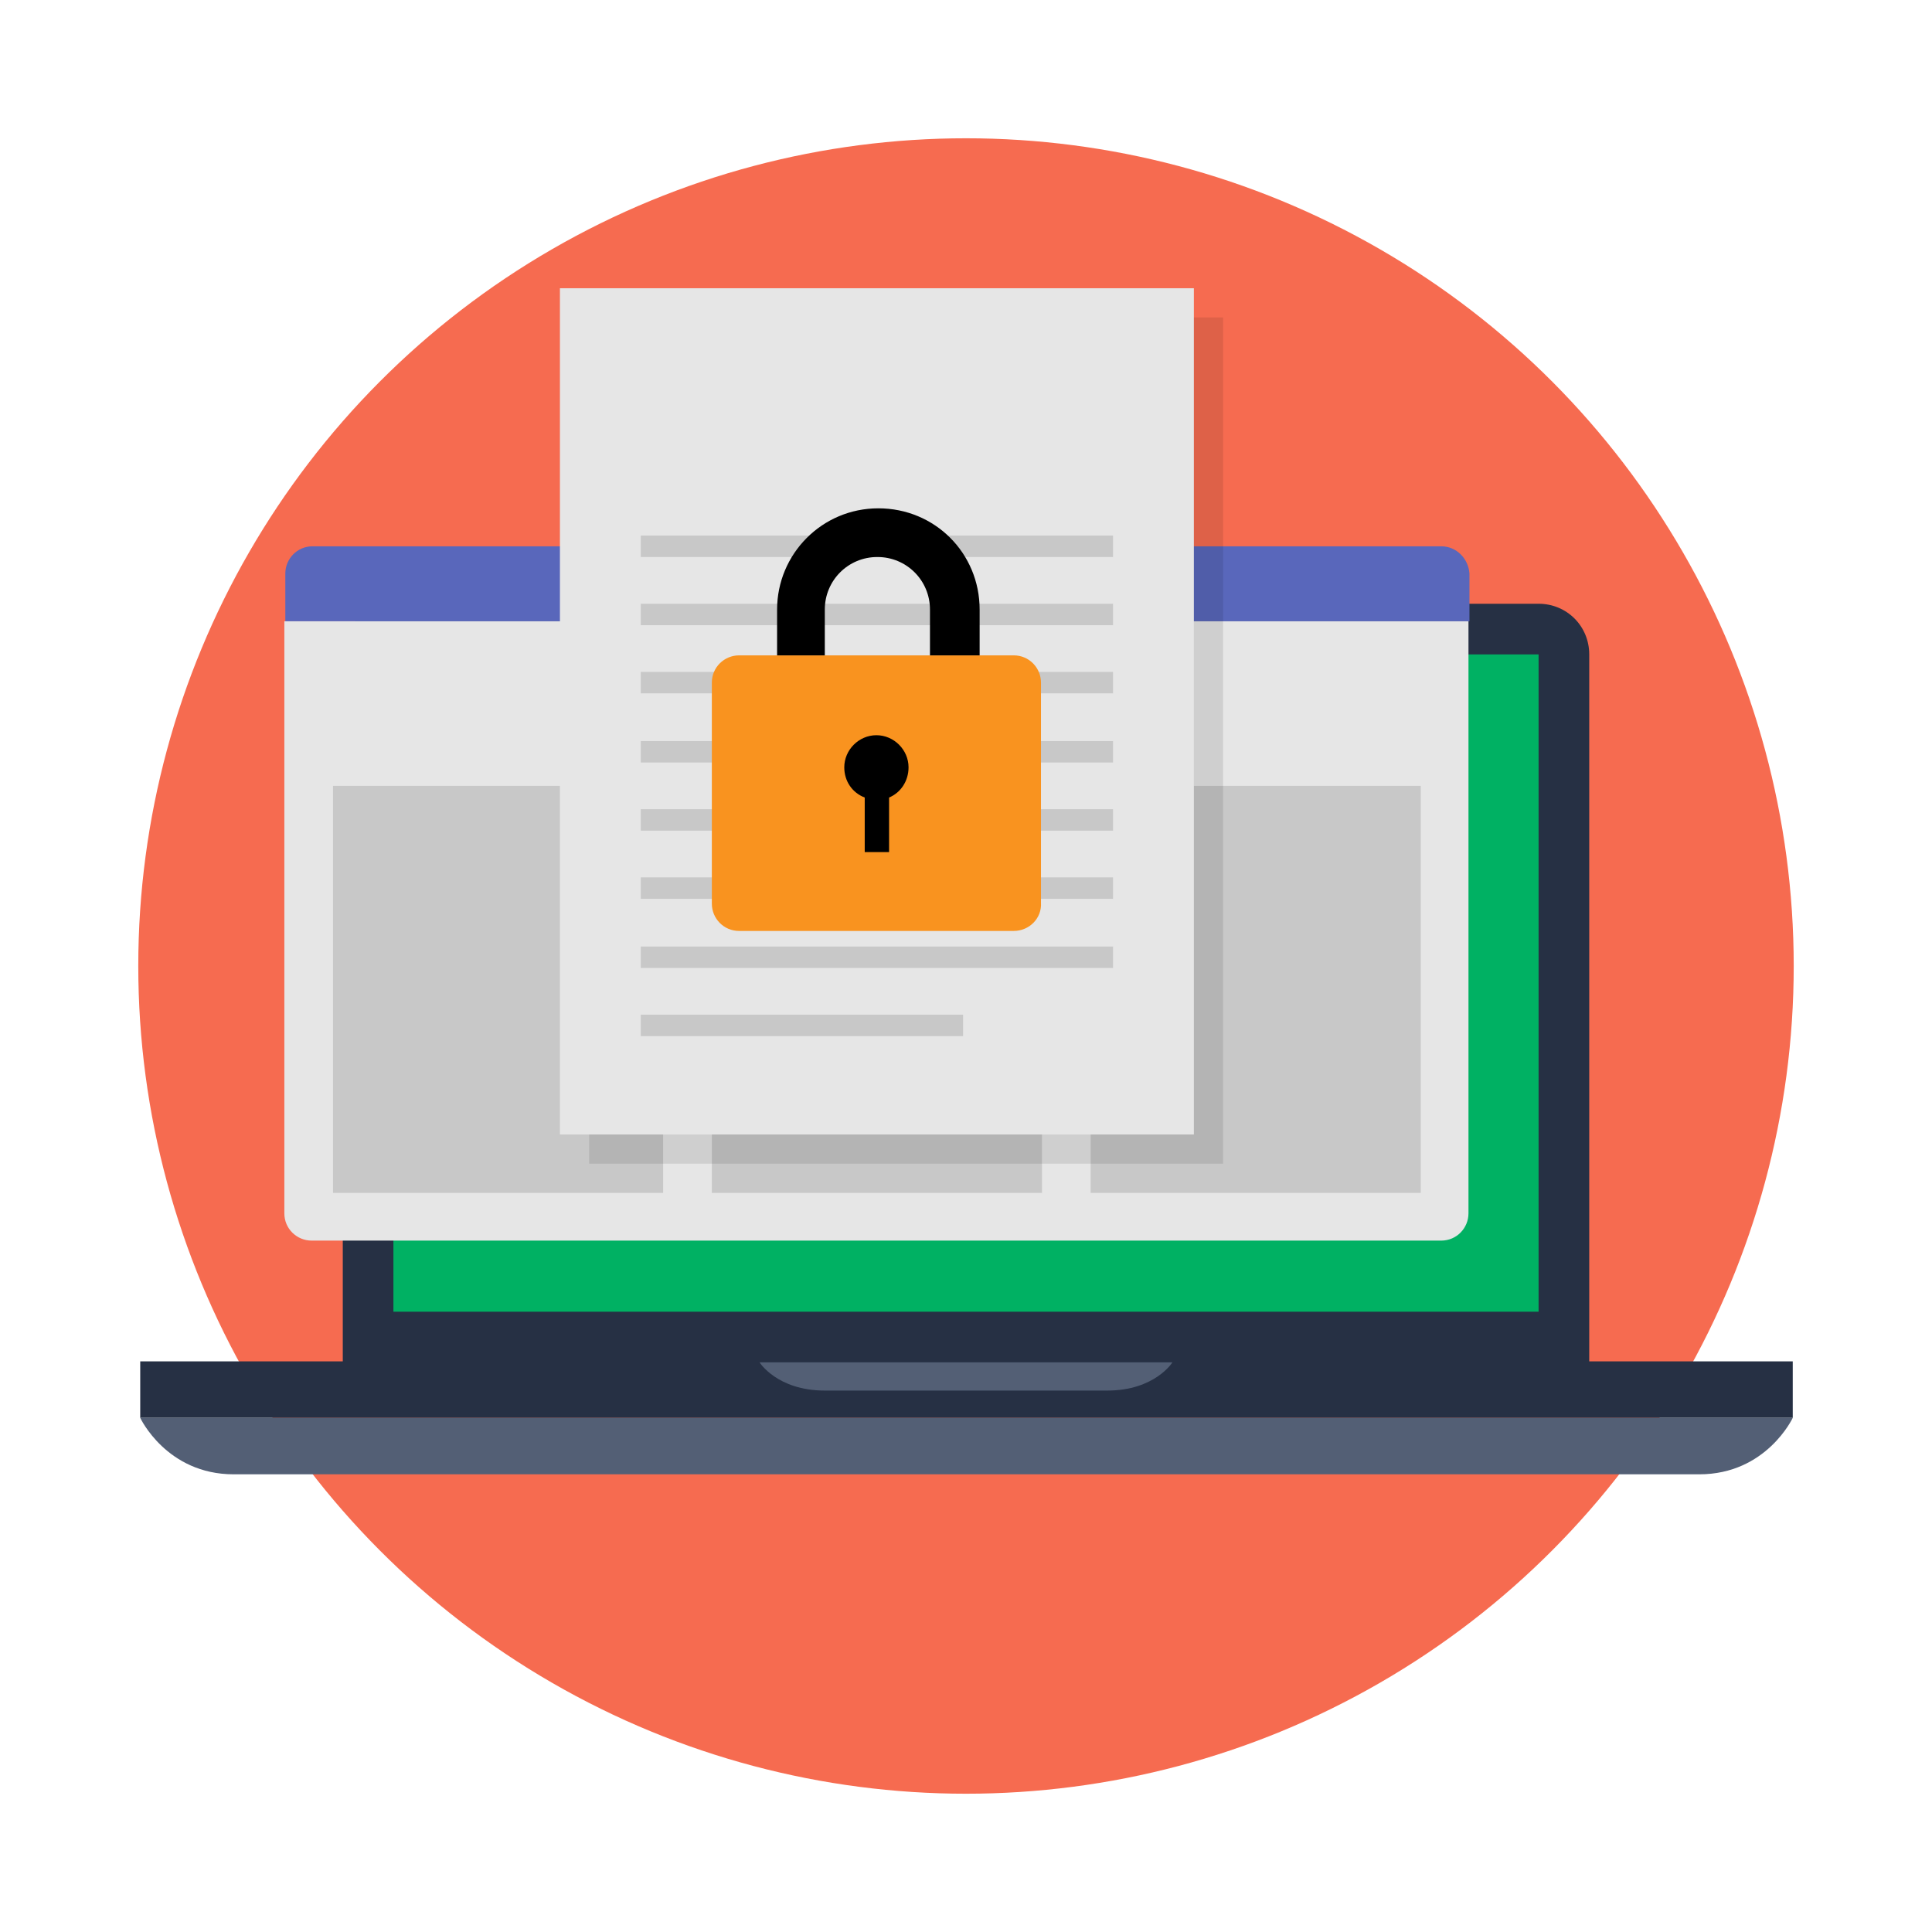<?xml version="1.0" encoding="utf-8"?>
<!-- Generator: Adobe Illustrator 27.3.1, SVG Export Plug-In . SVG Version: 6.00 Build 0)  -->
<svg version="1.1" xmlns="http://www.w3.org/2000/svg" xmlns:xlink="http://www.w3.org/1999/xlink" x="0px" y="0px"
	 viewBox="0 0 198.4 198.4" style="enable-background:new 0 0 198.4 198.4;" xml:space="preserve">
<style type="text/css">
	.st0{display:none;}
	.st1{display:inline;fill:url(#SVGID_1_);}
	.st2{display:inline;}
	.st3{fill:none;stroke:#C5E6FF;stroke-width:1.843;stroke-miterlimit:10;}
	.st4{display:inline;fill:none;stroke:#000000;stroke-width:1.843;stroke-miterlimit:10;}
	.st5{display:inline;fill:#012B3A;}
	.st6{display:inline;fill:none;stroke:#012B3A;stroke-width:1.843;stroke-miterlimit:10;}
	.st7{display:inline;fill:#FFFFFF;}
	.st8{display:inline;fill:#22B1A5;}
	.st9{display:inline;fill:#F4C1A8;}
	.st10{display:inline;fill:#5362BA;}
	.st11{display:inline;fill:#969696;}
	.st12{display:inline;fill:#E0B19B;}
	.st13{fill:#22B1A5;}
	.st14{display:inline;fill:none;stroke:#22B1A5;stroke-width:1.843;stroke-miterlimit:10;}
	.st15{fill:#FFB13E;}
	.st16{fill:none;stroke:#FFFFFF;stroke-width:0.709;stroke-miterlimit:10;}
	.st17{fill:url(#SVGID_00000025407005653879153400000004897527701368044717_);}
	.st18{display:inline;fill:#C5E6FF;}
	.st19{fill:#F4C1A8;}
	.st20{fill:#007B71;}
	.st21{fill:#FFFFFF;}
	.st22{fill:#5362BA;}
	.st23{clip-path:url(#SVGID_00000103945043099003933890000012678580432878785978_);fill:#384A9E;}
	.st24{clip-path:url(#SVGID_00000062190312296286696560000014894286009064315577_);fill:#384A9E;}
	.st25{fill:#969696;}
	.st26{fill:#646464;}
	.st27{fill:#E0B19B;}
	.st28{fill:#D55039;}
	.st29{fill:#F66B50;}
	.st30{fill:#C8C8C8;}
	.st31{clip-path:url(#SVGID_00000148643643069125543910000016917094927658413220_);}
	.st32{fill:#F9931F;}
	.st33{fill:#263044;}
	.st34{clip-path:url(#SVGID_00000026148114573613575960000009213703025747718529_);}
	.st35{fill:#8164E4;}
	.st36{clip-path:url(#SVGID_00000141415544535363118480000016534449646971530115_);}
	.st37{clip-path:url(#SVGID_00000031166167210552582030000003798182924512794020_);}
	.st38{fill:#C5E6FF;}
	.st39{fill:#00B163;}
	.st40{fill:#535F75;}
	.st41{fill:#5967BB;}
	.st42{fill:#E6E6E6;}
	.st43{opacity:0.1;}
	.st44{fill:#32A3D6;}
	.st45{fill:#AFAFAF;}
	.st46{fill:#012B3A;}
	.st47{fill:url(#SVGID_00000129915278325909306900000016463554069025242504_);}
	.st48{fill:#384A9E;}
	.st49{fill:#111D33;}
	.st50{fill:#C6D5EF;}
	.st51{fill:#C4C8E8;}
	.st52{fill:#E92550;}
	.st53{fill:url(#SVGID_00000120525089331604929520000012220239265949454989_);}
	.st54{fill:#EE1B24;}
	.st55{fill:#FCEE21;}
	.st56{fill:#672E91;}
	.st57{fill:#00A89D;}
	.st58{fill:#94268F;}
	.st59{fill:#0172BD;}
	.st60{fill:#8CC63E;}
	.st61{fill:#7885C9;}
	.st62{fill:url(#SVGID_00000034076548039488569840000012865454128883644817_);}
	.st63{fill:url(#SVGID_00000065782655849876825170000008208287216977398188_);}
	.st64{fill:#F9BE49;}
	.st65{fill:url(#SVGID_00000126318429148073197470000014811878225229436076_);}
	.st66{fill:#FECF5C;}
	.st67{display:inline;fill:#CECECE;}
	.st68{fill:#03475F;}
	.st69{fill:#50BEA7;}
	.st70{fill:#F2705B;}
	.st71{display:inline;fill:#03475F;}
	.st72{fill:#FFE2A3;}
	.st73{display:inline;fill:#2E3192;}
	.st74{display:inline;fill:none;stroke:#000000;stroke-miterlimit:10;}
	.st75{display:inline;fill:#263044;}
	.st76{display:inline;fill:none;stroke:#263044;stroke-width:19.843;stroke-miterlimit:10;}
	.st77{display:inline;fill:#D55039;}
	.st78{display:inline;fill:#F66B50;}
	.st79{display:inline;fill:#007B71;}
	.st80{display:inline;fill:none;stroke:#007B71;stroke-width:11.339;stroke-miterlimit:10;}
	.st81{fill:#EE7773;}
	.st82{fill:none;stroke:#263044;stroke-width:2.126;stroke-miterlimit:10;}
	.st83{fill:url(#SVGID_00000063605925092764147500000010053216079491039883_);}
	.st84{display:inline;fill:url(#SVGID_00000181777521214808684670000001747544246552442558_);}
</style>
<g id="Layer_0" class="st0">
</g>
<g id="Layer_1">
</g>
<g id="Luvut">
</g>
<g id="Valkoset">
</g>
<g id="Luvut_2">
	<g>
		<g>
			<circle class="st29" cx="99.2" cy="99.2" r="85"/>
		</g>
		<g>
			<g>
				<rect x="38.4" y="65.3" class="st39" width="121.6" height="71.4"/>
			</g>
			<path class="st33" d="M163.2,139.9V67.2c0-2.9-2.3-5.2-5.2-5.2H40.4c-2.9,0-5.2,2.3-5.2,5.2l0,72.6H14.4v5.8h169.7v-5.8H163.2z
				 M40.4,67.2H158v67.5H40.4V67.2z"/>
			<path class="st40" d="M14.4,145.6h169.7c0,0-2.7,5.8-9.6,5.8c-6.9,0-143.6,0-150.5,0C17.1,151.4,14.4,145.6,14.4,145.6z"/>
			<path class="st40" d="M78,139.9c0,0,1.8,2.9,6.7,2.9c4.9,0,24.1,0,29,0c4.9,0,6.7-2.9,6.7-2.9H78z"/>
			<g>
				<path class="st41" d="M148,56.1H32.1c-1.6,0-2.8,1.3-2.8,2.8v4.9h121.6v-4.9C150.8,57.4,149.6,56.1,148,56.1z"/>
			</g>
			<g>
				<path class="st42" d="M150.8,63.8H29.2v60.8c0,1.6,1.3,2.8,2.8,2.8H148c1.6,0,2.8-1.3,2.8-2.8V63.8z"/>
			</g>
			<g>
				<g>
					<rect x="34.2" y="80.7" class="st30" width="33.9" height="41.8"/>
				</g>
			</g>
			<g>
				<g>
					<rect x="73.1" y="80.7" class="st30" width="33.9" height="41.8"/>
				</g>
			</g>
			<g>
				<g>
					<rect x="112" y="80.7" class="st30" width="33.9" height="41.8"/>
				</g>
			</g>
			<g class="st43">
				<rect x="60.5" y="32.6" width="65.1" height="86.9"/>
			</g>
			<g>
				<rect x="57.5" y="29.6" class="st42" width="65.1" height="86.9"/>
			</g>
			<g>
				<rect x="65.8" y="104.2" class="st30" width="33.1" height="2.2"/>
				<rect x="65.8" y="97.2" class="st30" width="48.5" height="2.2"/>
				<rect x="65.8" y="90.1" class="st30" width="48.5" height="2.2"/>
				<rect x="65.8" y="83.1" class="st30" width="48.5" height="2.2"/>
				<rect x="65.8" y="76.1" class="st30" width="48.5" height="2.2"/>
				<rect x="65.8" y="69" class="st30" width="48.5" height="2.2"/>
				<rect x="65.8" y="62" class="st30" width="48.5" height="2.2"/>
				<rect x="65.8" y="55" class="st30" width="48.5" height="2.2"/>
			</g>
			<path class="st32" d="M104.1,95.6H75.9c-1.6,0-2.8-1.3-2.8-2.8V70.1c0-1.6,1.3-2.8,2.8-2.8h28.2c1.6,0,2.8,1.3,2.8,2.8v22.6
				C107,94.3,105.7,95.6,104.1,95.6z"/>
			<path d="M100.4,67.3h-4.9v-4.7c0-3-2.4-5.4-5.4-5.4s-5.4,2.4-5.4,5.4v4.7h-4.9v-4.7c0-5.7,4.6-10.4,10.4-10.4s10.4,4.6,10.4,10.4
				V67.3z"/>
			<path d="M93.3,78.8c0-1.8-1.5-3.3-3.3-3.3s-3.3,1.5-3.3,3.3c0,1.4,0.8,2.6,2.1,3.1v5.6h2.5v-5.6C92.5,81.4,93.3,80.2,93.3,78.8z"
				/>
		</g>
	</g>
</g>
<g id="Mallit">
</g>
<g id="Yms" class="st0">
</g>
</svg>
